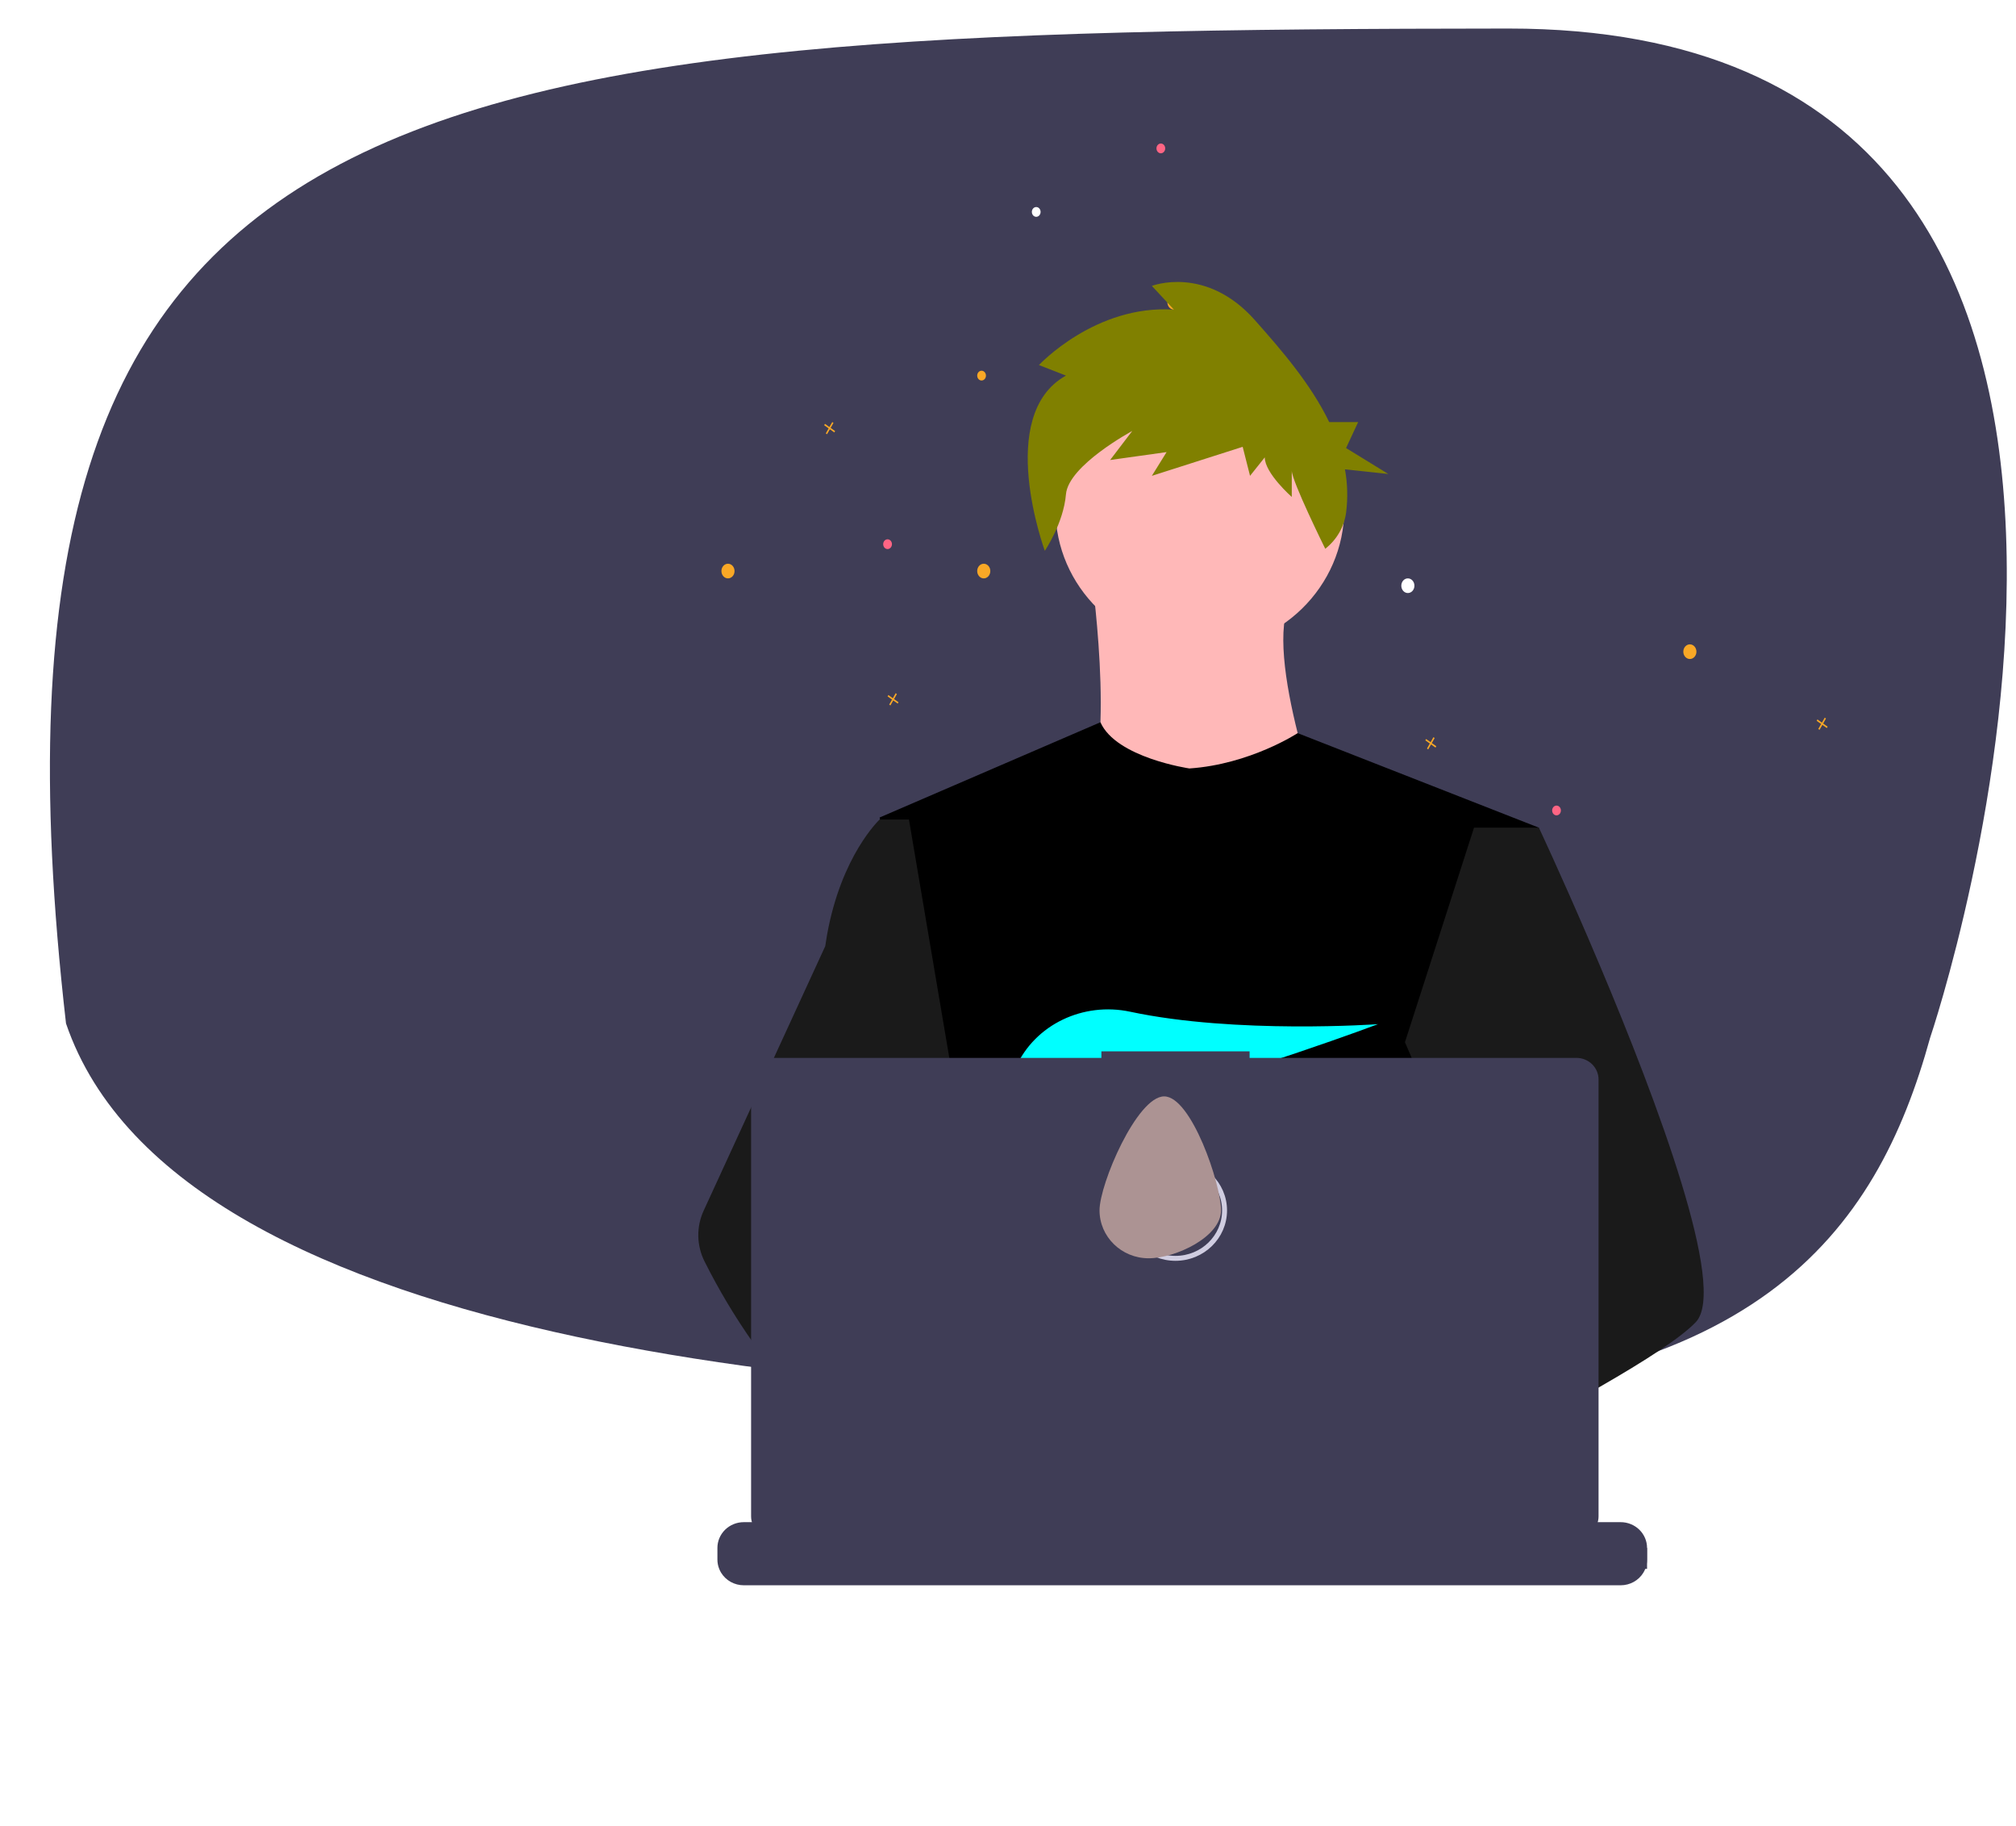 <?xml version="1.0" encoding="UTF-8" standalone="no"?>
<svg
   width="815"
   height="738"
   viewBox="0 0 815 738"
   fill="none"
   version="1.1"
   id="svg92"
   sodipodi:docname="dev.svg"
   inkscape:version="1.1 (c68e22c387, 2021-05-23)"
   xmlns:inkscape="http://www.inkscape.org/namespaces/inkscape"
   xmlns:sodipodi="http://sodipodi.sourceforge.net/DTD/sodipodi-0.dtd"
   xmlns="http://www.w3.org/2000/svg"
   xmlns:svg="http://www.w3.org/2000/svg">
  <defs
     id="defs96">
    <filter
       inkscape:label="Pixellize"
       inkscape:menu="Pixel Tools"
       inkscape:menu-tooltip="Reduce or remove antialiasing around shapes"
       style="color-interpolation-filters:sRGB;"
       id="filter1781"
       x="0"
       y="0"
       width="1"
       height="1">
      <feColorMatrix
         values="1 0 0 0 0 0 1 0 0 0 0 0 1 0 0 0 0 0 1000 -500 "
         id="feColorMatrix1779" />
    </filter>
    <filter
       y="-0.371"
       width="1.795"
       height="1.635"
       x="-0.443"
       inkscape:label="Fire"
       inkscape:menu="Protrusions"
       inkscape:menu-tooltip="Edges of object are on fire"
       style="color-interpolation-filters:sRGB;"
       id="filter1899">
      <feMorphology
         result="result1"
         radius="2.4"
         operator="dilate"
         id="feMorphology1873" />
      <feTurbulence
         baseFrequency="0.09 0.028"
         numOctaves="1"
         id="feTurbulence1875" />
      <feColorMatrix
         result="result2"
         values="2 0 0 0 0 0 2 0 0 0 0 0 0 0 0 0 0 0 1 0"
         id="feColorMatrix1877" />
      <feDisplacementMap
         result="result4"
         scale="10.319"
         yChannelSelector="G"
         xChannelSelector="R"
         in="result1"
         in2="result2"
         id="feDisplacementMap1879" />
      <feFlood
         result="result3"
         flood-opacity="1"
         flood-color="rgb(255,159,54)"
         id="feFlood1881" />
      <feMorphology
         radius="3.8"
         result="result7"
         in="result4"
         id="feMorphology1883" />
      <feGaussianBlur
         result="result7"
         in="result7"
         stdDeviation="2.4"
         id="feGaussianBlur1885" />
      <feComposite
         result="result5"
         in2="result4"
         in="result3"
         operator="in"
         id="feComposite1887" />
      <feComposite
         operator="out"
         in2="result7"
         id="feComposite1889" />
      <feOffset
         result="result6"
         dy="-7"
         dx="-4.5"
         id="feOffset1891" />
      <feGaussianBlur
         result="result7"
         stdDeviation="4.8"
         id="feGaussianBlur1893" />
      <feComposite
         in="SourceGraphic"
         in2="result6"
         id="feComposite1895" />
      <feComposite
         in2="result7"
         id="feComposite1897" />
    </filter>
  </defs>
  <sodipodi:namedview
     id="namedview94"
     pagecolor="#ffffff"
     bordercolor="#666666"
     borderopacity="1.0"
     inkscape:pageshadow="2"
     inkscape:pageopacity="0.0"
     inkscape:pagecheckerboard="0"
     showgrid="false"
     inkscape:zoom="0.63685637"
     inkscape:cx="655.56383"
     inkscape:cy="310.11702"
     inkscape:window-width="1366"
     inkscape:window-height="697"
     inkscape:window-x="-8"
     inkscape:window-y="-8"
     inkscape:window-maximized="1"
     inkscape:current-layer="svg92" />
  <path
     d="m 26.684,413.67 c 45.879,134.459 334.493,152.454 508.982,152.454 174.49,0 222.885,-67.975 244.623,-146.682 0,0 138.658,-408.128 -170.588,-407.905 C 160.293,11.86 -17.321,29.624 26.684,413.67 Z"
     fill="#3f3d56"
     id="path2"
     sodipodi:nodetypes="cscsc"
     style="stroke-width:1.374" />
  <path
     d="M446.308 155.474L444.501 154.189L445.651 152.171L445.158 151.821L444.009 153.84L442.203 152.555L441.889 153.105L443.695 154.39L442.545 156.408L443.039 156.759L444.187 154.74L445.994 156.024L446.308 155.474Z"
     fill="#F9A826"
     id="path4" />
  <path
     d="M580.641 301.621L578.834 300.336L579.984 298.318L579.491 297.968L578.342 299.987L576.536 298.702L576.222 299.252L578.028 300.537L576.878 302.555L577.372 302.906L578.521 300.887L580.327 302.171L580.641 301.621Z"
     fill="#F9A826"
     id="path6" />
  <path
     d="M363.233 283.846L361.427 282.562L362.577 280.543L362.083 280.194L360.935 282.212L359.128 280.927L358.814 281.477L360.621 282.762L359.471 284.78L359.964 285.131L361.113 283.113L362.919 284.396L363.233 283.846Z"
     fill="#F9A826"
     id="path8" />
  <path
     d="M525.847 378.644L524.041 377.36L525.19 375.341L524.697 374.992L523.548 377.01L521.742 375.725L521.428 376.275L523.234 377.56L522.085 379.579L522.578 379.929L523.727 377.911L525.533 379.194L525.847 378.644Z"
     fill="#F9A826"
     id="path10" />
  <path
     d="M374.722 342.108L372.916 340.823L374.066 338.805L373.572 338.455L372.424 340.473L370.617 339.189L370.303 339.739L372.11 341.023L370.96 343.042L371.453 343.392L372.602 341.374L374.408 342.658L374.722 342.108Z"
     fill="#F9A826"
     id="path12" />
  <path
     d="M738.836 293.721L737.029 292.436L738.179 290.418L737.686 290.068L736.537 292.087L734.73 290.802L734.417 291.352L736.223 292.637L735.073 294.655L735.567 295.006L736.715 292.987L738.522 294.271L738.836 293.721Z"
     fill="#F9A826"
     id="path14" />
  <path
     d="M337.604 174.236L335.797 172.951L336.947 170.933L336.454 170.583L335.305 172.602L333.499 171.317L333.185 171.867L334.991 173.152L333.842 175.17L334.335 175.521L335.484 173.502L337.29 174.786L337.604 174.236Z"
     fill="#F9A826"
     id="path16" />
  <path
     d="M488.729 196.434L486.199 194.636L487.809 191.81L487.119 191.32L485.51 194.146L482.981 192.347L482.542 193.119L485.072 194.916L483.462 197.742L484.152 198.233L485.761 195.407L488.289 197.205L488.729 196.434Z"
     fill="white"
     id="path18" />
  <path
     d="M397.7 233.782C399.165 233.782 400.352 232.455 400.352 230.819C400.352 229.183 399.165 227.857 397.7 227.857C396.236 227.857 395.049 229.183 395.049 230.819C395.049 232.455 396.236 233.782 397.7 233.782Z"
     fill="#F9A826"
     id="path20" />
  <path
     d="M294.299 233.782C295.763 233.782 296.95 232.455 296.95 230.819C296.95 229.183 295.763 227.857 294.299 227.857C292.835 227.857 291.648 229.183 291.648 230.819C291.648 232.455 292.835 233.782 294.299 233.782Z"
     fill="#F9A826"
     id="path22" />
  <path
     d="M474.588 125.159C476.053 125.159 477.24 123.832 477.24 122.196C477.24 120.56 476.053 119.234 474.588 119.234C473.124 119.234 471.937 120.56 471.937 122.196C471.937 123.832 473.124 125.159 474.588 125.159Z"
     fill="#F9A826"
     id="path24" />
  <path
     d="M449.843 305.868C451.307 305.868 452.494 304.541 452.494 302.905C452.494 301.269 451.307 299.943 449.843 299.943C448.378 299.943 447.191 301.269 447.191 302.905C447.191 304.541 448.378 305.868 449.843 305.868Z"
     fill="#F9A826"
     id="path26" />
  <path
     d="M448.075 242.669C449.051 242.669 449.843 241.785 449.843 240.694C449.843 239.603 449.051 238.719 448.075 238.719C447.099 238.719 446.308 239.603 446.308 240.694C446.308 241.785 447.099 242.669 448.075 242.669Z"
     fill="#F9A826"
     id="path28" />
  <path
     d="M629.248 329.567C630.224 329.567 631.016 328.683 631.016 327.592C631.016 326.501 630.224 325.617 629.248 325.617C628.272 325.617 627.481 326.501 627.481 327.592C627.481 328.683 628.272 329.567 629.248 329.567Z"
     fill="#FF6584"
     id="path30" />
  <path
     d="M358.814 221.932C359.79 221.932 360.582 221.048 360.582 219.957C360.582 218.866 359.79 217.982 358.814 217.982C357.838 217.982 357.047 218.866 357.047 219.957C357.047 221.048 357.838 221.932 358.814 221.932Z"
     fill="#FF6584"
     id="path32" />
  <path
     d="M469.286 61.96C470.262 61.96 471.053 61.076 471.053 59.985C471.053 58.894 470.262 58.01 469.286 58.01C468.31 58.01 467.518 58.894 467.518 59.985C467.518 61.076 468.31 61.96 469.286 61.96Z"
     fill="#FF6584"
     id="path34" />
  <path
     d="M396.816 153.796C397.793 153.796 398.584 152.911 398.584 151.821C398.584 150.73 397.793 149.846 396.816 149.846C395.84 149.846 395.049 150.73 395.049 151.821C395.049 152.911 395.84 153.796 396.816 153.796Z"
     fill="#F9A826"
     id="path36" />
  <path
     d="M418.911 87.635C419.887 87.635 420.678 86.75 420.678 85.66C420.678 84.569 419.887 83.685 418.911 83.685C417.935 83.685 417.143 84.569 417.143 85.66C417.143 86.75 417.935 87.635 418.911 87.635Z"
     fill="white"
     id="path38" />
  <path
     d="M683.158 266.368C684.622 266.368 685.809 265.042 685.809 263.406C685.809 261.77 684.622 260.444 683.158 260.444C681.694 260.444 680.507 261.77 680.507 263.406C680.507 265.042 681.694 266.368 683.158 266.368Z"
     fill="#F9A826"
     id="path40" />
  <path
     d="M507.288 277.231C508.752 277.231 509.939 275.904 509.939 274.268C509.939 272.632 508.752 271.306 507.288 271.306C505.824 271.306 504.636 272.632 504.636 274.268C504.636 275.904 505.824 277.231 507.288 277.231Z"
     fill="#F9A826"
     id="path42" />
  <path
     d="M462.216 354.254C467.096 354.254 471.053 349.833 471.053 344.379C471.053 338.926 467.096 334.505 462.216 334.505C457.335 334.505 453.378 338.926 453.378 344.379C453.378 349.833 457.335 354.254 462.216 354.254Z"
     fill="#F9A826"
     id="path44" />
  <path
     d="M569.152 239.706C570.616 239.706 571.803 238.38 571.803 236.744C571.803 235.108 570.616 233.782 569.152 233.782C567.687 233.782 566.5 235.108 566.5 236.744C566.5 238.38 567.687 239.706 569.152 239.706Z"
     fill="white"
     id="path46" />
  <path
     d="M485.062 262.713C517.303 262.713 543.439 237.205 543.439 205.739C543.439 174.272 517.303 148.764 485.062 148.764C452.821 148.764 426.684 174.272 426.684 205.739C426.684 237.205 452.821 262.713 485.062 262.713Z"
     fill="#FFB8B8"
     id="path48" />
  <path
     d="M441.49 234.226C441.49 234.226 452.489 315.147 435.568 324.23C418.647 333.312 536.248 334.138 536.248 334.138C536.248 334.138 510.02 263.952 521.865 242.483L441.49 234.226Z"
     fill="#FFB8B8"
     id="path50" />
  <path
     d="M622.121 334.547L612.341 378.013L591.66 469.972L591.041 475.008L583.904 533.311L579.157 572.043L575.974 598.06C556.619 607.768 542.592 614.47 542.592 614.47C542.592 614.47 541.385 608.566 539.44 601.012C525.857 604.987 500.724 611.58 479.424 612.897C487.18 621.335 490.745 629.261 485.91 635.11C471.319 652.744 411.081 615.803 390.012 602.027C389.521 605.325 389.335 608.66 389.456 611.991L373.332 599.888L374.928 572.043L377.619 524.928L381.001 465.843C379.935 463.313 379.041 460.717 378.326 458.072C373.388 440.933 367.394 406.711 362.798 378.013C359.099 354.917 356.32 335.4 355.733 331.247C355.653 330.705 355.613 330.426 355.613 330.426L444.867 291.934C451.21 306.291 480.829 310.607 480.829 310.607C505.368 308.956 524.603 296.327 524.603 296.327L622.121 334.547Z"
     fill="#D0CDE1"
     id="path52"
     style="fill:#000000" />
  <path
     d="M549.363 597.959C549.363 597.959 545.585 599.222 539.44 601.012C525.857 604.987 500.724 611.58 479.424 612.897C461.086 614.044 445.59 611.286 442.756 599.61C441.541 594.589 443.264 590.459 447.019 587.066C458.228 576.924 487.506 573.29 510.726 572.043C517.283 571.694 523.349 571.531 528.398 571.469C536.971 571.361 542.592 571.531 542.592 571.531L542.727 572.043L549.363 597.959Z"
     fill="#A0616A"
     id="path54" />
  <path
     d="m 430.927,151.814 -10.915,-4.265 c 0,0 22.822,-24.523 54.576,-22.39 l -8.931,-9.596 c 0,0 21.83,-8.53 41.676,13.861 10.433,11.77 22.503,25.605 30.028,41.19 h 11.689 l -4.879,10.484 17.076,10.484 -17.526,-1.883 c 1.044,5.741 1.204,11.602 0.475,17.39 -0.752,5.789 -3.779,11.067 -8.442,14.719 0,0 -13.537,-27.346 -13.537,-31.611 v 10.662 c 0,0 -10.915,-9.596 -10.915,-15.993 l -5.954,7.463 -2.976,-11.728 -36.715,11.728 5.954,-9.595 -22.823,3.198 8.931,-11.728 c 0,0 -25.799,13.86 -26.792,25.589 -0.992,11.728 -8.544,22.841 -8.544,22.841 0,0 -20.232,-54.827 8.544,-70.82 z"
     fill="#2F2E41"
     id="path56"
     style="fill:#808000" />
  <path
     d="M685.574 534.373C679.628 540.664 664.894 550.139 647.032 560.398C640.388 564.21 633.314 568.138 626.098 572.043C608.879 581.363 590.851 590.599 575.974 598.06C556.619 607.768 542.592 614.47 542.592 614.47C542.592 614.47 541.385 608.566 539.44 601.012C536.836 590.901 532.915 577.83 528.826 572.043C528.683 571.841 528.54 571.655 528.398 571.469C527.207 569.943 526.008 569.052 524.825 569.052L583.904 533.311L609.435 517.862L591.041 475.008L567.972 421.254L581.896 378.013L595.892 334.548H622.121C622.121 334.548 630.806 353.049 641.912 378.85C643.571 382.708 645.286 386.729 647.032 390.882C669.88 445.117 698.363 520.853 685.574 534.373Z"
     fill="#D0CDE1"
     id="path58"
     style="fill:#1a1a1a" />
  <path
     d="M485.91 635.11C471.319 652.744 411.081 615.803 390.011 602.027C385.423 599.028 382.692 597.13 382.692 597.13L401.967 572.043L408.072 564.101C408.072 564.101 413.534 566.929 421.607 571.531C421.901 571.702 422.195 571.872 422.496 572.043C429.458 576.033 438.199 581.247 447.019 587.066C459.189 595.1 471.494 604.266 479.424 612.897C487.18 621.335 490.745 629.261 485.91 635.11Z"
     fill="#A0616A"
     id="path60" />
  <path
     d="M421.607 571.531C419.453 571.523 417.302 571.694 415.177 572.043C396.926 575.103 391.544 591.226 390.011 602.027C389.521 605.325 389.335 608.66 389.456 611.991L373.332 599.889L367.458 595.48C353.319 590.669 340.721 582.123 329.797 572.043C320.321 563.143 311.82 553.305 304.433 542.686C297.075 532.22 290.516 521.24 284.809 509.835C283.216 506.653 282.36 503.167 282.301 499.626C282.242 496.084 282.982 492.574 284.467 489.342L304.433 445.915L333.615 382.445C333.83 380.934 334.065 379.457 334.322 378.013C340.109 345.627 355.613 331.247 355.613 331.247H367.458L375.381 378.013L385.224 436.114L378.326 458.072L362.385 508.781L377.619 524.928L421.607 571.531Z"
     fill="#D0CDE1"
     id="path62"
     style="fill:#1a1a1a" />
  <path
     d="M435.013 436.161L445.138 447.69C448.9 446.99 452.829 446.167 456.875 445.243L453.967 436.161L461.078 444.257C503.944 433.968 557.077 413.962 557.077 413.962C557.077 413.962 499.715 418.067 456.885 408.935C437.935 404.894 418.438 414.063 410.661 431.406C406.141 441.486 406.851 450.22 422.882 450.22C428.299 450.129 433.7 449.633 439.039 448.736L435.013 436.161Z"
     fill="#F9A826"
     id="path64"
     style="fill:#00ffff" />
  <path
     d="M665.847 625.658V630.361C665.85 631.652 665.605 632.931 665.124 634.134C664.911 634.67 664.654 635.188 664.354 635.684C663.408 637.234 662.066 638.517 660.458 639.408C658.851 640.299 657.034 640.767 655.185 640.766H300.686C298.838 640.767 297.021 640.299 295.413 639.408C293.806 638.517 292.463 637.234 291.517 635.684C291.218 635.188 290.96 634.67 290.747 634.134C290.267 632.931 290.022 631.652 290.025 630.361V625.658C290.024 624.291 290.3 622.938 290.835 621.675C291.371 620.413 292.156 619.266 293.146 618.299C294.137 617.333 295.312 616.567 296.606 616.044C297.899 615.521 299.286 615.252 300.686 615.252H321.12V613.06C321.12 613.003 321.131 612.946 321.154 612.894C321.176 612.841 321.209 612.793 321.25 612.753C321.291 612.713 321.34 612.681 321.394 612.659C321.448 612.637 321.506 612.626 321.565 612.626H332.226C332.285 612.626 332.343 612.637 332.397 612.659C332.45 612.681 332.5 612.713 332.541 612.753C332.582 612.793 332.615 612.841 332.637 612.894C332.66 612.946 332.671 613.003 332.671 613.06V615.252H339.331V613.06C339.331 613.003 339.343 612.946 339.365 612.894C339.387 612.841 339.42 612.793 339.461 612.753C339.503 612.713 339.552 612.681 339.606 612.659C339.66 612.637 339.717 612.626 339.776 612.626H350.437C350.496 612.626 350.554 612.637 350.608 612.659C350.662 612.681 350.711 612.713 350.752 612.753C350.793 612.793 350.826 612.841 350.848 612.894C350.871 612.946 350.882 613.003 350.882 613.06V615.252H357.55V613.06C357.55 613.003 357.562 612.946 357.584 612.894C357.606 612.841 357.639 612.793 357.68 612.753C357.722 612.713 357.771 612.681 357.825 612.659C357.879 612.637 357.937 612.626 357.995 612.626H368.657C368.715 612.626 368.773 612.637 368.827 612.659C368.881 612.681 368.93 612.713 368.971 612.753C369.012 612.793 369.045 612.841 369.068 612.894C369.09 612.946 369.101 613.003 369.101 613.06V615.252H375.762V613.06C375.762 613.003 375.773 612.946 375.795 612.894C375.818 612.841 375.85 612.793 375.892 612.753C375.933 612.713 375.982 612.681 376.036 612.659C376.09 612.637 376.148 612.626 376.206 612.626H386.868C386.926 612.626 386.984 612.637 387.038 612.659C387.092 612.681 387.141 612.713 387.182 612.753C387.224 612.793 387.256 612.841 387.279 612.894C387.301 612.946 387.312 613.003 387.312 613.06V615.252H393.973V613.06C393.973 613.003 393.984 612.946 394.006 612.894C394.029 612.841 394.062 612.793 394.103 612.753C394.144 612.713 394.193 612.681 394.247 612.659C394.301 612.637 394.359 612.626 394.417 612.626H405.079C405.137 612.626 405.195 612.637 405.249 612.659C405.303 612.681 405.352 612.713 405.394 612.753C405.435 612.793 405.468 612.841 405.49 612.894C405.512 612.946 405.524 613.003 405.524 613.06V615.252H412.192V613.06C412.192 613.003 412.203 612.946 412.226 612.894C412.248 612.841 412.281 612.793 412.322 612.753C412.363 612.713 412.412 612.681 412.466 612.659C412.52 612.637 412.578 612.626 412.637 612.626H423.298C423.357 612.626 423.414 612.637 423.468 612.659C423.522 612.681 423.571 612.713 423.613 612.753C423.654 612.793 423.687 612.841 423.709 612.894C423.731 612.946 423.743 613.003 423.743 613.06V615.252H430.403V613.06C430.403 613.003 430.415 612.946 430.437 612.894C430.459 612.841 430.492 612.793 430.533 612.753C430.574 612.713 430.624 612.681 430.677 612.659C430.731 612.637 430.789 612.626 430.848 612.626H514.362C514.42 612.626 514.478 612.637 514.532 612.659C514.586 612.681 514.635 612.713 514.677 612.753C514.718 612.793 514.751 612.841 514.773 612.894C514.795 612.946 514.807 613.003 514.807 613.06V615.252H521.475V613.06C521.475 613.003 521.486 612.946 521.509 612.894C521.531 612.841 521.564 612.793 521.605 612.753C521.646 612.713 521.695 612.681 521.749 612.659C521.803 612.637 521.861 612.626 521.92 612.626H532.581C532.699 612.627 532.811 612.673 532.894 612.754C532.977 612.835 533.025 612.945 533.026 613.06V615.252H539.686V613.06C539.686 613.003 539.698 612.946 539.72 612.894C539.742 612.841 539.775 612.793 539.816 612.753C539.858 612.713 539.907 612.681 539.961 612.659C540.015 612.637 540.072 612.626 540.131 612.626H550.792C550.851 612.626 550.909 612.637 550.963 612.659C551.017 612.681 551.066 612.712 551.107 612.753C551.148 612.793 551.181 612.841 551.203 612.894C551.226 612.946 551.237 613.003 551.237 613.06V615.252H557.898V613.06C557.897 613.003 557.909 612.946 557.931 612.894C557.953 612.841 557.986 612.793 558.028 612.753C558.069 612.713 558.118 612.681 558.172 612.659C558.226 612.637 558.284 612.626 558.342 612.626H569.004C569.062 612.626 569.12 612.637 569.174 612.659C569.228 612.681 569.277 612.713 569.318 612.753C569.36 612.793 569.392 612.841 569.415 612.894C569.437 612.946 569.448 613.003 569.448 613.06V615.252H576.117V613.06C576.117 613.003 576.128 612.946 576.15 612.894C576.173 612.841 576.205 612.793 576.247 612.753C576.288 612.713 576.337 612.681 576.391 612.659C576.445 612.637 576.503 612.626 576.561 612.626H587.223C587.34 612.627 587.451 612.674 587.533 612.755C587.615 612.836 587.66 612.946 587.659 613.06V615.252H594.328V613.06C594.328 613.003 594.339 612.946 594.362 612.894C594.384 612.841 594.417 612.793 594.458 612.753C594.499 612.713 594.548 612.681 594.602 612.659C594.656 612.637 594.714 612.626 594.772 612.626H605.434C605.492 612.626 605.55 612.637 605.604 612.659C605.658 612.681 605.707 612.713 605.749 612.753C605.79 612.793 605.823 612.841 605.845 612.894C605.867 612.946 605.879 613.003 605.879 613.06V615.252H612.539V613.06C612.539 613.003 612.55 612.946 612.573 612.894C612.595 612.841 612.628 612.793 612.669 612.753C612.71 612.713 612.759 612.681 612.813 612.659C612.867 612.637 612.925 612.626 612.984 612.626H623.645C623.704 612.626 623.761 612.637 623.815 612.659C623.869 612.681 623.918 612.713 623.96 612.753C624.001 612.793 624.034 612.841 624.056 612.894C624.078 612.946 624.09 613.003 624.09 613.06V615.252H655.185C656.586 615.252 657.972 615.521 659.266 616.044C660.559 616.567 661.735 617.333 662.725 618.299C663.715 619.266 664.5 620.413 665.036 621.675C665.572 622.938 665.847 624.291 665.847 625.658Z"
     fill="#3F3D56"
     id="path66" />
  <path
     d="M 665.847,634.134 H 295.374 v -8.476 H 665.847 Z"
     fill="#3f3d56"
     id="path68"
     style="stroke-width:1.866" />
  <path
     d="M637.303 427.6H505.17V424.942H445.256V427.6H312.579C310.208 427.6 307.935 428.519 306.259 430.155C304.583 431.791 303.641 434.009 303.641 436.323V612.905C303.641 615.219 304.583 617.438 306.259 619.074C307.935 620.709 310.208 621.628 312.579 621.628H637.303C639.673 621.628 641.947 620.709 643.623 619.074C645.299 617.438 646.241 615.219 646.241 612.905V436.323C646.241 435.177 646.01 434.043 645.56 432.985C645.111 431.926 644.453 430.965 643.623 430.155C642.793 429.345 641.808 428.702 640.723 428.264C639.639 427.825 638.477 427.6 637.303 427.6Z"
     fill="#3F3D56"
     id="path70" />
  <path
     d="M475.201 508.619C486.162 508.619 495.047 499.947 495.047 489.249C495.047 478.551 486.162 469.879 475.201 469.879C464.24 469.879 455.354 478.551 455.354 489.249C455.354 499.947 464.24 508.619 475.201 508.619Z"
     stroke="#D0CDE1"
     stroke-width="2"
     stroke-miterlimit="10"
     id="path72" />
  <path
     d="m 468.85,515.592 c 10.961,0 29.268,-8.672 29.268,-19.37 0,-10.697 -12.026,-46.064 -22.987,-46.064 -10.961,0 -26.128,35.367 -26.128,46.064 0,10.698 8.886,19.37 19.847,19.37 z"
     fill="#d0cde1"
     id="path74"
     sodipodi:nodetypes="sssss"
     style="fill-opacity:1;fill:#ac9393;filter:url(#filter1899)" />
  <path
     d="M 225.091,626.306 H 202.863 V 648 h 22.228 z"
     fill="#d0cde1"
     id="path76"
     style="display:none" />
  <path
     d="m 211.599,609.261 v 26.343 h 26.991 v -26.343 z m 25.816,25.196 h -24.649 v -24.049 h 24.649 z"
     fill="#3F3D56"
     id="path78"
     style="display:none;fill:#f2f2f2" />
  <path
     d="M 739.514,626.306 H 717.286 V 648 h 22.228 z"
     fill="#d0cde1"
     id="path80"
     style="display:none" />
  <path
     d="m 726.021,609.261 v 26.343 h 26.992 v -26.343 z m 25.817,25.196 h -24.65 v -24.049 h 24.65 z"
     fill="#3F3D56"
     id="path82"
     style="display:none;fill:#803300" />
  <path
     d="m 258.551,578.681 c 0.74,24.754 -14.08,33.826 -32.678,34.356 -0.432,0.013 -0.862,0.02 -1.29,0.023 -0.863,0.006 -1.717,-0.008 -2.563,-0.042 -16.821,-0.682 -30.135,-9.396 -30.824,-32.417 -0.713,-23.825 29.587,-54.78 31.86,-57.07 l 0.004,-0.002 c 0.086,-0.087 0.13,-0.131 0.13,-0.131 0,0 34.62,30.531 35.361,55.283 z"
     fill="#D0CDE1"
     id="path84"
     style="display:none;fill:#00ff00" />
  <path
     d="m 224.534,609.286 11.814,-17.147 -11.79,18.992 0.024,1.929 c -0.862,0.006 -1.716,-0.008 -2.562,-0.042 l 0.586,-24.802 -0.016,-0.192 0.022,-0.037 0.056,-2.343 -12.939,-18.334 12.923,16.58 0.046,0.495 0.443,-18.739 -11.175,-19.008 11.207,15.716 -0.117,-38.823 v -0.129 l 0.004,0.127 0.742,30.598 10.184,-12.429 -10.151,15.065 0.222,16.761 9.372,-16.359 -9.337,18.823 0.123,9.321 13.63,-22.788 -13.588,26.039 z"
     fill="#3F3D56"
     id="path86"
     style="display:none;fill:#e6e6e6" />
  <path
     d="m 740.295,613.055 c -0.432,0.003 -0.862,0.004 -1.29,0.004 -0.862,0.001 13.679,-0.505 12.833,-0.512 -16.821,-0.132 -75.53,-3.32 -60.351,-6.664 227.249,-50.066 43.718,-9.666 45.992,-10.108 v -0.025 c 80.644,-3.847 35.844,16.242 2.816,17.304 z"
     fill="#d0cde1"
     id="path88"
     sodipodi:nodetypes="cscsccc"
     style="display:none;fill:#f9f9f9;stroke-width:0.439" />
  <path
     d="m 738.956,609.286 14.057,-0.025 -14.032,1.87 0.024,1.929 c -0.862,0.006 -1.716,-0.008 -2.562,-0.042 l 0.586,-24.802 -0.016,-0.192 0.021,-0.037 0.056,-2.343 -12.938,-18.334 12.923,16.58 0.046,0.495 0.443,-18.739 -0.085,-42.244 0.116,38.952 -0.117,-38.823 0.001,-0.129 v 0 l 0.745,30.725 10.185,-12.429 -10.151,15.065 0.222,16.761 9.929,-31.826 -9.895,34.29 0.124,9.321 -0.158,-11.785 0.2,15.036 z"
     fill="#3f3d56"
     id="path90"
     sodipodi:nodetypes="cccccccccccccccccccccccccccc"
     style="display:none;fill:#ffffff" />
</svg>
